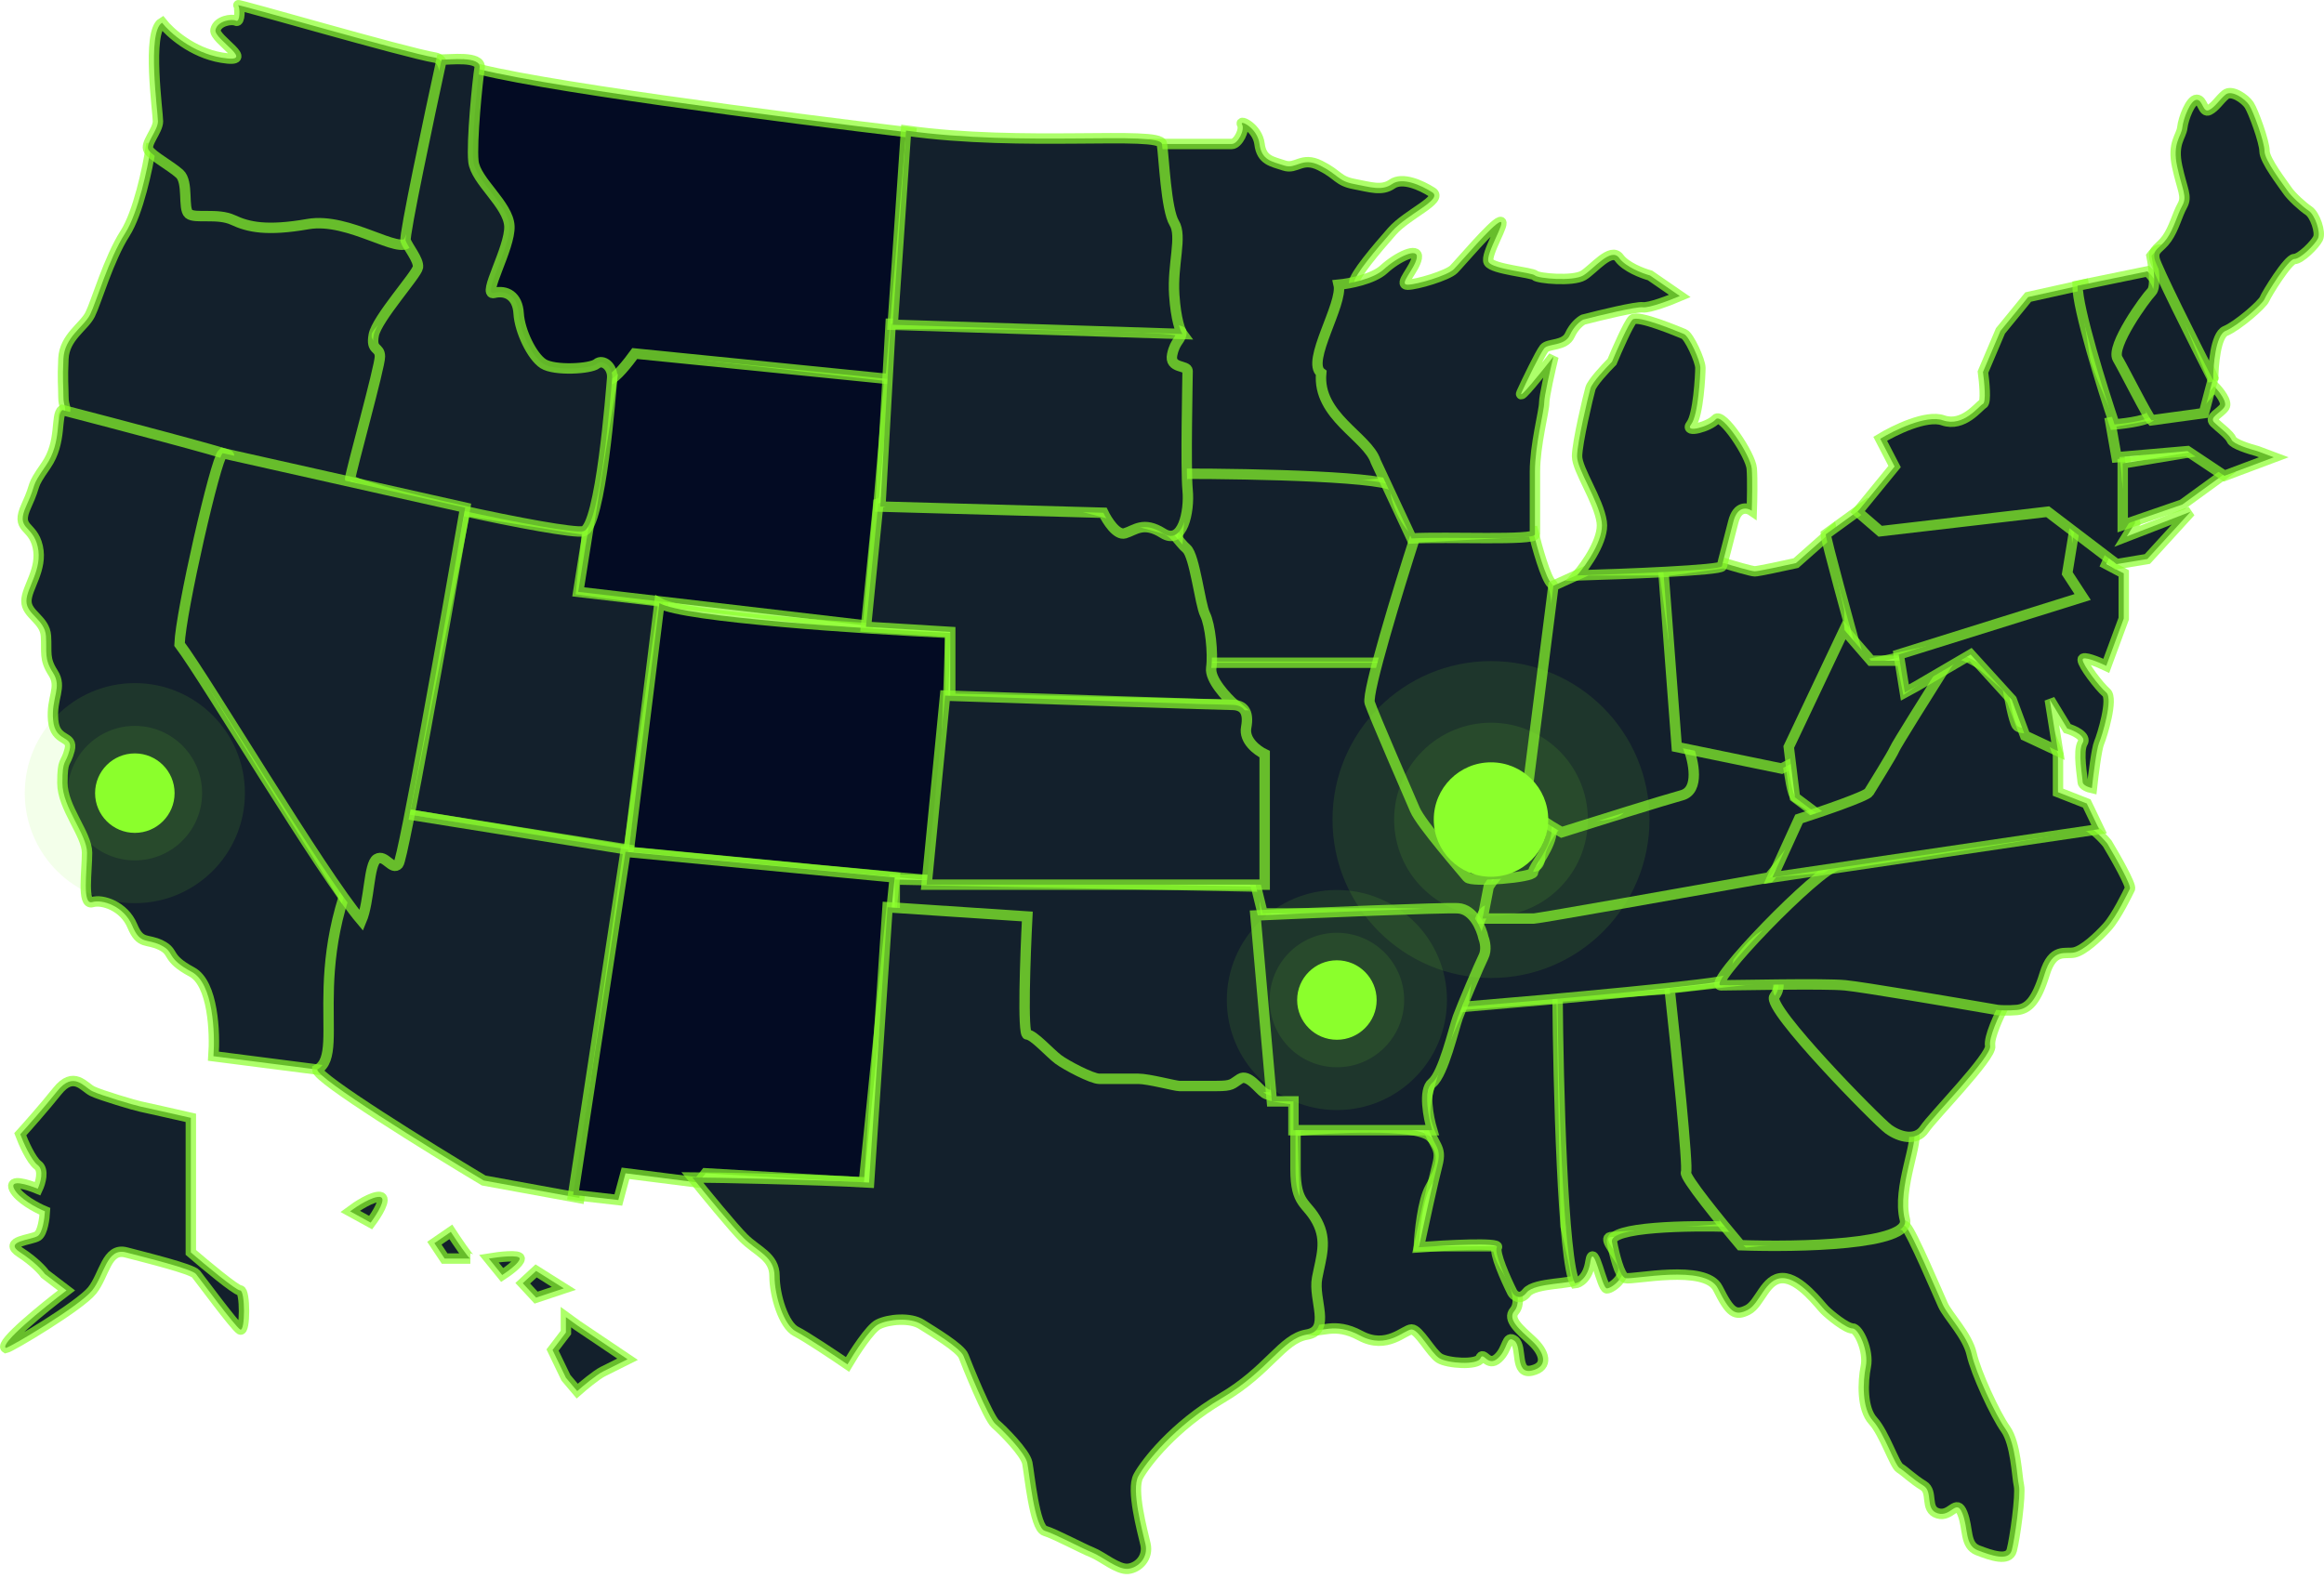 <svg viewBox="0 0 446 303" fill="none" xmlns="http://www.w3.org/2000/svg">
<path d="M24.003 44.792C26.527 40.848 28.341 32.236 28.933 28.424C32.088 28.424 53.978 40.256 58.119 40.453C62.261 40.651 76.854 44.792 78.037 45.581C79.221 46.37 81.784 47.158 82.376 50.117C82.968 53.075 72.713 63.329 72.318 64.316C71.924 65.302 76.262 66.287 74.685 68.062C73.107 69.837 68.769 95.08 67.191 94.291C65.613 93.502 11.381 81.275 12.17 79.698C12.959 78.12 12.17 78.317 12.17 76.148C12.17 73.979 11.973 72.993 12.17 68.851C12.367 64.71 16.114 62.738 17.297 60.371C18.481 58.005 20.847 49.722 24.003 44.792Z" fill="#13202C" stroke="#8BFF2C" stroke-opacity="0.7" stroke-width="2"/>
<path d="M42.54 11.07C36.86 10.123 32.548 6.205 31.102 4.365C28.144 6.139 30.313 21.521 30.313 23.296C30.313 25.071 27.75 27.635 28.538 28.818C29.327 30.001 32.68 31.776 34.455 33.354C36.229 34.932 35.046 40.059 36.229 41.045C37.413 42.031 41.751 40.848 44.709 42.228C47.667 43.609 51.217 44.398 59.105 43.017C66.994 41.637 76.854 49.13 78.432 46.37C80.009 43.609 89.475 12.056 83.559 11.07C77.643 10.084 45.301 0.618 45.695 1.012C46.09 1.406 46.09 4.365 45.301 3.97C44.512 3.576 41.751 3.97 41.357 5.745C40.962 7.52 49.639 12.253 42.54 11.07Z" fill="#13202C" stroke="#8BFF2C" stroke-opacity="0.7" stroke-width="2"/>
<path d="M43.92 87.389C43.289 86.915 22.359 81.407 11.973 78.712C10.592 79.698 11.973 84.825 8.818 89.361C5.662 93.897 7.24 92.319 5.071 97.052C2.901 101.785 6.254 100.602 7.24 104.94C8.226 109.279 5.071 112.829 5.071 115.392C5.071 117.956 8.62 118.942 8.818 122.097C9.015 125.253 8.423 126.436 10.198 129.197C11.973 131.958 9.804 133.93 10.198 138.268C10.592 142.607 14.142 141.029 13.353 143.987C12.565 146.945 11.973 145.565 11.973 150.298C11.973 155.031 16.706 160.158 16.706 163.708C16.706 167.258 15.72 173.766 17.692 173.174C19.664 172.582 23.805 173.963 25.383 177.71C26.961 181.457 28.144 180.076 30.905 181.457C33.666 182.837 31.694 183.823 36.821 186.584C40.923 188.793 41.291 198.285 40.962 202.755L62.458 205.516C64.233 205.056 67.309 203.623 65.416 201.572C63.05 199.008 67.191 193.289 67.782 191.12C68.374 188.95 72.318 187.767 70.938 186.584C69.557 185.401 69.952 179.09 69.36 177.71C68.769 176.329 36.032 124.858 35.835 122.097C35.638 119.336 44.709 87.98 43.92 87.389Z" fill="#13202C" stroke="#8BFF2C" stroke-opacity="0.7" stroke-width="2"/>
<path d="M120.634 163.313L77.643 156.214L89.278 98.038L112.746 101.785L111.562 113.223L127.339 115.392L120.634 163.313Z" fill="#13202C" stroke="#8BFF2C" stroke-opacity="0.7" stroke-width="2"/>
<path d="M110.971 113.617L118.465 66.287L170.725 72.204L166.583 120.125L110.971 113.617Z" fill="#030B23" stroke="#8BFF2C" stroke-opacity="0.7" stroke-width="2"/>
<path d="M97.561 69.443C84.624 58.242 86.912 26.912 89.672 12.647C100.4 16.118 150.938 22.639 174.866 25.466L170.922 72.795L121.817 67.865C120.634 69.509 118.031 72.795 117.084 72.795C115.901 72.795 113.732 83.445 97.561 69.443Z" fill="#030B23" stroke="#8BFF2C" stroke-opacity="0.7" stroke-width="2"/>
<path d="M120.634 163.511L126.55 115.787C131.283 118.469 165.729 120.717 182.36 121.506C181.965 137.348 180.822 169.032 179.402 169.032C177.982 169.032 139.632 165.351 120.634 163.511Z" fill="#030B23" stroke="#8BFF2C" stroke-opacity="0.7" stroke-width="2"/>
<path d="M77.84 46.172C77.525 45.226 82.31 22.639 84.742 11.464C86.123 11.464 92.433 10.675 92.039 13.042C91.645 15.408 90.461 27.241 90.856 30.988C91.25 34.734 97.561 39.27 97.758 43.411C97.955 47.553 92.433 56.822 94.8 56.23C97.166 55.638 99.336 56.822 99.533 60.174C99.73 63.527 102.097 68.457 104.266 69.837C106.435 71.218 113.337 70.823 114.521 69.837C115.704 68.851 117.676 70.429 117.479 72.598C117.282 74.767 115.309 101.193 111.957 101.982C108.604 102.771 66.994 93.699 67.191 91.924C67.388 90.15 72.91 70.429 72.91 68.457C72.91 66.485 71.135 67.471 71.727 64.316C72.318 61.16 80.009 52.68 80.207 51.3C80.404 49.919 78.234 47.356 77.84 46.172Z" fill="#13202C" stroke="#8BFF2C" stroke-opacity="0.7" stroke-width="2"/>
<path d="M92.828 226.617C82.179 220.241 60.88 207.054 60.88 205.319C66.994 201.966 56.344 182.837 73.896 155.622L120.634 163.116L111.168 229.969L92.828 226.617Z" fill="#13202C" stroke="#8BFF2C" stroke-opacity="0.7" stroke-width="2"/>
<path d="M89.278 97.446L42.737 86.994C41.357 88.177 34.652 117.561 34.454 123.675C39.779 130.774 61.669 167.652 69.36 176.724C70.938 172.977 70.741 165.877 72.318 164.891C73.896 163.905 75.276 167.258 76.46 165.877C77.406 164.773 85.4 119.796 89.278 97.446Z" fill="#13202C" stroke="#8BFF2C" stroke-opacity="0.7" stroke-width="2"/>
<path d="M242.508 170.216L171.711 168.835V175.738C175.589 176.592 184.214 178.656 187.684 180.076C192.023 181.851 191.629 200.98 192.615 203.741C193.601 206.502 216.082 210.643 225.745 210.643H244.677C245.137 204.004 245.782 189.897 244.677 186.584C243.573 183.271 242.771 174.291 242.508 170.216Z" fill="#13202C" stroke="#8BFF2C" stroke-opacity="0.7" stroke-width="2"/>
<path d="M236.395 27.635H221.407V69.048C221.407 73.308 225.482 87.389 227.52 93.897C240.733 94.028 267.159 93.818 267.159 91.924C267.159 89.558 264.99 86.206 262.426 83.642C259.862 81.078 256.313 77.331 256.313 75.359C256.313 73.387 255.524 68.457 256.313 65.104C257.101 61.752 259.862 55.638 259.862 54.258C259.862 52.877 264.201 47.75 267.159 44.398C270.117 41.045 277.019 38.284 274.85 36.904C272.681 35.523 269.131 33.946 267.159 35.326C265.187 36.706 263.018 35.918 259.862 35.326C256.707 34.734 256.904 33.551 253.354 31.776C249.805 30.001 248.819 32.565 246.452 31.776C244.086 30.988 242.114 30.79 241.719 27.635C241.325 24.48 237.775 22.902 238.367 23.888C238.958 24.874 237.578 27.635 236.395 27.635Z" fill="#13202C" stroke="#8BFF2C" stroke-opacity="0.7" stroke-width="2"/>
<path d="M225.351 112.631L226.929 90.938C240.536 90.938 267.75 91.491 267.75 93.699C267.75 96.46 270.511 101.982 272.681 102.574C274.85 103.165 276.033 108.884 277.216 112.631C278.4 116.378 272.089 115.392 270.511 117.956C268.934 120.519 270.709 124.266 267.75 126.238C264.792 128.211 268.934 131.563 267.75 131.563C266.804 131.563 265.515 129.197 264.99 128.013H231.464L225.351 112.631Z" fill="#13202C" stroke="#8BFF2C" stroke-opacity="0.7" stroke-width="2"/>
<path d="M118.662 230.364L109.985 229.378L120.042 163.511L171.711 168.441L165.794 227.011L135.425 225.236L134.044 227.011L120.042 225.236L118.662 230.364Z" fill="#030B23" stroke="#8BFF2C" stroke-opacity="0.7" stroke-width="2"/>
<path d="M264.99 127.225H230.478L242.311 175.343H268.145C272.615 175.343 281.673 175.698 282.147 177.118C282.62 178.538 280.766 180.865 279.78 181.851H285.696C286.091 180.536 286.88 177.394 286.88 175.343C286.88 172.779 287.866 167.849 286.88 163.314C285.894 158.778 281.555 157.397 279.78 154.834C278.005 152.27 280.766 149.706 279.78 146.748C278.794 143.79 275.639 147.143 275.244 145.17C274.85 143.198 274.258 141.226 270.709 139.649C267.869 138.387 265.713 130.84 264.99 127.225Z" fill="#13202C" stroke="#8BFF2C" stroke-opacity="0.7" stroke-width="2"/>
<path d="M251.185 255.212C249.292 254.581 248.293 229.575 248.03 217.151C255.655 216.428 271.616 215.613 274.456 218.137C278.005 221.292 276.231 224.842 274.456 227.997C273.036 230.522 272.418 236.543 272.286 239.238H287.471C287.471 239.83 287.826 241.565 289.246 243.774C291.021 246.535 292.007 250.085 290.627 251.662C289.246 253.24 291.613 255.212 293.979 257.381C296.346 259.551 297.332 262.311 293.979 263.1C290.627 263.889 292.204 258.565 290.627 257.381C289.049 256.198 289.443 258.959 287.471 260.734C285.499 262.509 284.71 259.353 284.119 260.734C283.527 262.114 277.808 261.72 276.231 260.734C274.653 259.748 272.286 255.212 270.906 255.212C269.525 255.212 266.173 259.156 261.046 256.395C255.918 253.634 253.552 256.001 251.185 255.212Z" fill="#13202C" stroke="#8BFF2C" stroke-opacity="0.7" stroke-width="2"/>
<path d="M299.698 191.514L280.372 192.895C279.583 194.275 272.286 210.052 273.667 215.179C275.047 220.306 276.822 219.912 275.836 223.659C275.047 226.656 273.141 235.426 272.286 239.435C277.545 239.041 287.905 238.489 287.274 239.435C286.643 240.382 288.983 245.615 290.232 248.113C290.627 248.77 291.731 249.69 292.993 248.113C294.571 246.141 302.262 246.535 302.459 245.549C302.617 244.76 301.21 238.515 300.487 235.491L299.698 191.514Z" fill="#13202C" stroke="#8BFF2C" stroke-opacity="0.7" stroke-width="2"/>
<path d="M166.189 120.322L168.555 96.657C173.157 95.08 183.267 92.003 186.896 92.319C191.355 92.707 220.018 100.527 223.048 101.354L223.182 101.39C225.351 101.982 226.14 103.954 227.717 105.335C229.295 106.715 230.281 115.984 231.267 117.956C232.253 119.928 232.845 125.45 232.45 128.211C232.135 130.419 235.343 133.864 236.986 135.31L182.36 134.127V121.308L166.189 120.322Z" fill="#13202C" stroke="#8BFF2C" stroke-opacity="0.7" stroke-width="2"/>
<path d="M168.95 97.249L170.922 62.146C172.894 62.146 226.732 62.146 226.732 63.724C226.732 65.302 225.548 65.302 224.957 68.062C224.365 70.823 227.915 70.034 227.915 71.218C227.915 72.401 227.52 89.952 227.915 94.094C228.309 98.235 226.929 104.743 223.182 102.376C219.435 100.01 217.857 101.785 215.885 102.376C214.307 102.85 212.467 99.944 211.744 98.432L168.95 97.249Z" fill="#13202C" stroke="#8BFF2C" stroke-opacity="0.7" stroke-width="2"/>
<path d="M305.22 242.196C304.747 245.352 303.051 246.272 302.262 246.338C299.895 242.236 299.041 207.948 298.909 191.317L321.588 189.739C324.546 198.548 330.66 216.914 331.448 219.912C332.434 223.659 331.448 224.842 330.462 227.209C329.674 229.102 330.791 233.782 331.448 235.886C324.678 236.412 310.781 237.463 309.361 237.463C307.586 237.463 309.558 239.633 311.136 242.196C312.714 244.76 309.361 247.324 308.375 247.324C307.389 247.324 305.811 238.252 305.22 242.196Z" fill="#13202C" stroke="#8BFF2C" stroke-opacity="0.7" stroke-width="2"/>
<path d="M242.705 169.821H177.824L181.374 133.535C198.991 134.127 234.659 135.31 236.395 135.31C238.564 135.31 239.747 136.493 239.156 139.649C238.682 142.173 241.325 144.119 242.705 144.776V169.821Z" fill="#13202C" stroke="#8BFF2C" stroke-opacity="0.7" stroke-width="2"/>
<path d="M311.925 245.352C310.821 245.036 309.756 240.619 309.361 238.449C308.648 235.452 324.315 235.228 332.237 235.491L335.393 238.449C338.285 238.121 345.568 237.463 351.564 237.463C357.559 237.463 359.32 236.149 359.452 235.491C361.161 235.097 364.816 234.545 365.762 235.491C366.946 236.675 371.876 248.31 372.862 250.479C373.848 252.648 377.595 256.395 378.384 259.945C379.173 263.495 382.919 271.58 384.892 274.341C386.864 277.102 387.061 283.413 387.455 285.187C387.85 286.962 386.666 295.442 386.075 297.612C385.483 299.781 382.131 298.598 379.567 297.612C377.003 296.626 377.792 293.47 376.609 290.512C375.426 287.554 374.44 291.301 371.876 290.512C369.312 289.723 371.087 286.371 369.115 285.187C367.143 284.004 365.565 282.427 364.579 281.835C363.593 281.243 361.621 275.13 359.452 272.763C357.283 270.397 357.48 265.27 358.071 262.311C358.663 259.353 356.691 255.015 355.508 255.015C354.324 255.015 351.169 252.451 350.183 251.465C349.197 250.479 345.45 245.352 342.098 245.352C338.745 245.352 337.759 250.282 335.393 251.465C333.026 252.648 332.04 252.057 329.674 247.324C327.307 242.591 313.305 245.746 311.925 245.352Z" fill="#13202C" stroke="#8BFF2C" stroke-opacity="0.7" stroke-width="2"/>
<path d="M171.316 62.343L173.88 25.071C196.164 28.227 222.59 25.071 222.985 27.635C223.379 30.199 223.773 40.256 225.351 42.82C226.929 45.384 224.957 50.708 225.351 56.624C225.667 61.357 226.534 63.592 226.929 64.118L171.316 62.343Z" fill="#13202C" stroke="#8BFF2C" stroke-opacity="0.7" stroke-width="2"/>
<path d="M343.281 187.176L320.405 189.739C321.654 201.177 324.033 224.25 323.56 225.039C323.087 225.828 330.331 234.702 334.012 239.041C345.056 239.435 366.827 239.002 365.565 234.111C363.988 227.997 368.523 218.729 367.143 216.954C365.762 215.179 364.579 213.996 363.002 211.235C361.424 208.474 358.466 204.924 356.691 204.135C354.916 203.347 349.394 197.233 348.408 195.853C347.422 194.472 343.281 191.317 341.703 190.725C340.441 190.252 342.229 188.162 343.281 187.176Z" fill="#13202C" stroke="#8BFF2C" stroke-opacity="0.7" stroke-width="2"/>
<path d="M355.113 182.64C352.431 182.798 345.319 185.992 342.098 187.57C340.52 188.324 342.098 189.148 340.52 191.317C338.942 193.486 360.241 215.179 362.41 216.757C364.579 218.334 367.735 219.123 369.312 216.757C370.89 214.39 382.328 202.755 381.933 200.783C381.618 199.205 383.643 194.867 384.694 192.895L374.44 184.612C371.416 184.941 365.013 185.401 363.593 184.612C361.818 183.626 358.466 182.443 355.113 182.64Z" fill="#13202C" stroke="#8BFF2C" stroke-opacity="0.7" stroke-width="2"/>
<path d="M299.304 173.765L285.302 174.752C283.251 175.54 281.424 187.439 280.766 193.289C297.463 191.909 331.094 188.911 332.04 187.964C332.987 187.018 333.486 185.335 333.618 184.612C334.538 183.363 336.773 180.628 338.351 179.682C340.323 178.498 342.295 177.907 343.478 176.921C344.425 176.132 345.056 175.146 345.253 174.752C347.422 173.437 351.919 170.807 352.55 170.807C353.181 170.807 353.601 167.784 353.733 166.272L299.304 170.807V173.765Z" fill="#13202C" stroke="#8BFF2C" stroke-opacity="0.7" stroke-width="2"/>
<path d="M399.091 158.383C397.671 159.014 367.603 163.774 352.747 166.074C349 166.657 327.307 189.148 330.265 189.148C333.223 189.148 349.986 188.753 354.127 189.148C357.44 189.463 374.966 192.434 383.314 193.881C383.84 193.946 385.325 194.038 387.061 193.881C389.23 193.683 390.808 192.106 392.386 186.978C393.963 181.851 396.33 183.231 398.105 182.837C399.879 182.443 402.64 179.879 404.415 177.907C406.19 175.935 408.359 171.399 408.754 170.61C409.069 169.979 405.993 164.562 404.415 161.933C403.232 160.487 400.51 157.752 399.091 158.383Z" fill="#13202C" stroke="#8BFF2C" stroke-opacity="0.7" stroke-width="2"/>
<path d="M292.204 165.877C290.035 164.891 287.274 167.652 285.696 170.216L284.513 176.329H294.374C295.162 176.329 324.809 171.07 339.534 168.441C342.492 164.891 348.408 157.516 348.408 156.411C348.408 155.031 345.45 153.65 344.661 153.059C343.873 152.467 343.478 148.72 343.084 146.551C342.768 144.815 340.586 143.33 339.534 142.804C338.614 143.198 336.418 143.987 334.998 143.987C333.223 143.987 329.082 141.621 328.096 140.635C327.11 139.649 323.955 139.649 324.546 141.621C325.138 143.593 320.208 144.579 319.616 146.551C319.024 148.523 317.841 150.298 315.277 150.889C312.714 151.481 311.531 154.045 310.939 155.228C310.347 156.411 305.417 157.003 302.459 156.411C299.501 155.82 295.557 162.13 295.557 164.299C295.557 166.469 294.374 166.863 292.204 165.877Z" fill="#13202C" stroke="#8BFF2C" stroke-opacity="0.7" stroke-width="2"/>
<path d="M294.221 101.982L271.542 103.165C268.387 112.96 262.234 133.022 262.865 134.916C263.654 137.282 270.359 152.664 271.542 155.425C272.726 158.186 280.811 167.455 281.6 168.441C282.389 169.427 294.221 168.441 294.221 167.455C294.221 166.469 297.771 162.525 297.771 159.369C297.771 156.214 300.335 150.495 300.335 149.312C300.335 148.129 301.321 145.959 300.335 142.41C299.349 138.86 301.124 134.521 300.335 132.549C299.546 130.577 299.546 124.464 299.151 123.28C298.757 122.097 299.151 113.223 297.771 112.04C296.667 111.093 294.944 104.94 294.221 101.982Z" fill="#13202C" stroke="#8BFF2C" stroke-opacity="0.7" stroke-width="2"/>
<path d="M265.581 51.694C263.53 53.587 258.942 54.455 256.904 54.652C257.771 58.334 250.593 69.443 253.552 71.612C252.763 79.895 262.462 83.83 264.004 88.572L270.906 103.362C277.677 102.968 294.571 103.836 294.571 102.574V90.544C294.571 85.417 296.346 78.909 296.346 77.331C296.346 76.069 297.529 70.889 298.12 68.457C295.754 71.481 291.218 77.094 292.007 75.359C292.993 73.19 295.557 67.865 296.346 66.879C297.134 65.893 300.29 66.485 301.276 64.316C302.065 62.58 303.314 61.62 303.84 61.357C307.126 60.503 314.015 58.833 315.278 58.991C316.54 59.149 320.536 57.61 322.377 56.822L316.658 52.877C315.212 52.483 312.004 51.26 310.742 49.525C309.164 47.356 305.812 51.694 303.84 52.877C301.867 54.061 295.162 53.469 294.571 52.877C293.979 52.286 286.485 51.694 285.696 50.314C284.908 48.933 289.246 42.228 287.866 42.623C286.485 43.017 280.175 50.511 278.991 51.694C277.808 52.877 271.892 54.652 270.117 54.652C268.342 54.652 271.497 51.694 271.892 49.525C272.286 47.356 268.145 49.328 265.581 51.694Z" fill="#13202C" stroke="#8BFF2C" stroke-opacity="0.7" stroke-width="2"/>
<path d="M142.721 237.66C140.67 235.609 135.293 229.049 132.861 226.025C136.213 226.025 156.657 226.42 166.781 227.011L170.33 174.16L197.15 175.935C196.756 183.494 196.204 198.613 197.15 198.613C198.334 198.613 201.489 202.163 203.067 203.346C204.644 204.53 209.574 207.093 210.955 207.093H218.449C220.421 207.093 225.548 208.474 226.337 208.474H233.437C236.592 208.474 236.395 208.079 237.972 207.093C239.55 206.107 241.522 209.065 242.705 209.854C243.652 210.485 247.044 210.906 248.621 211.037V224.447C248.621 231.35 250.791 230.758 252.763 234.505C254.735 238.252 253.552 241.21 252.763 245.351C251.974 249.493 255.524 255.409 250.791 256.198C246.058 256.987 243.494 263.1 234.423 268.425C225.351 273.749 219.829 280.849 218.449 283.412C217.068 285.976 219.238 293.864 219.829 296.428C220.421 298.992 218.449 300.964 216.477 301.161C214.505 301.358 211.547 298.795 209.574 298.006C207.602 297.217 202.475 294.456 200.503 293.864C198.531 293.273 197.545 282.821 197.15 280.849C196.756 278.877 192.417 274.538 191.037 273.355C189.657 272.172 185.515 261.917 184.924 260.339C184.332 258.762 179.007 255.606 176.838 254.226C174.669 252.845 170.527 253.24 168.555 254.226C166.978 255.015 163.954 259.682 162.639 261.917C160.141 260.208 154.672 256.553 152.779 255.606C150.412 254.423 148.637 248.704 148.637 244.957C148.637 241.21 145.285 240.224 142.721 237.66Z" fill="#13202C" stroke="#8BFF2C" stroke-opacity="0.7" stroke-width="2"/>
<path d="M244.086 211.432L240.93 175.737C252.631 175.212 276.783 174.199 279.78 174.357C282.778 174.515 284.316 178.235 284.71 180.076C284.973 180.733 285.341 182.364 284.71 183.626C283.922 185.203 280.569 193.092 279.78 195.261C278.991 197.43 277.019 206.107 274.85 207.882C273.115 209.302 274.127 214.521 274.85 216.954H248.227V211.432H244.086Z" fill="#13202C" stroke="#8BFF2C" stroke-opacity="0.7" stroke-width="2"/>
<path d="M304.628 109.476L298.12 112.434C296.411 125.844 292.954 152.98 292.796 154.242C292.638 155.504 297.332 158.449 299.698 159.764C305.943 157.792 319.301 153.611 322.771 152.664C326.242 151.718 325.006 146.091 323.955 143.396L319.419 109.476H304.628Z" fill="#13202C" stroke="#8BFF2C" stroke-opacity="0.7" stroke-width="2"/>
<path d="M330.857 108.095L319.222 109.673L321.785 143.396L341.9 147.537L344.661 146.156C345.845 145.565 346.831 140.043 346.831 139.254C346.831 138.465 348.605 135.507 349.591 134.127C350.578 132.746 354.916 129.197 354.916 127.422V116.97L351.564 101.982L344.661 108.095C342.295 108.621 337.404 109.673 336.773 109.673C336.142 109.673 332.566 108.621 330.857 108.095Z" fill="#13202C" stroke="#8BFF2C" stroke-opacity="0.7" stroke-width="2"/>
<path d="M307.389 100.207C307.863 103.52 304.431 108.424 302.656 110.462C311.859 110.199 330.305 109.476 330.462 108.687C330.66 107.701 331.646 104.151 332.632 100.207C333.421 97.052 335.327 97.446 336.181 98.038C336.247 96.197 336.339 92.003 336.181 89.952C335.984 87.389 330.462 79.106 329.279 80.487C328.096 81.867 323.166 83.247 324.546 81.472C325.927 79.698 326.321 72.007 326.321 70.626C326.321 69.246 324.152 64.513 323.166 64.118C322.18 63.724 314.291 60.371 313.305 61.357C312.517 62.146 310.347 67.076 309.361 69.443C308.112 70.692 305.535 73.466 305.22 74.57C304.826 75.951 302.656 85.022 302.656 87.586C302.656 90.15 306.798 96.066 307.389 100.207Z" fill="#13202C" stroke="#8BFF2C" stroke-opacity="0.7" stroke-width="2"/>
<path d="M358.269 96.855L350.38 102.574C350.38 103.52 354.85 119.796 357.085 127.816L397.71 118.942L401.654 113.814L398.696 107.701C398.762 105.269 398.657 100.404 397.71 100.404C396.763 100.404 396.001 97.118 395.738 95.474L392.188 93.502L361.424 100.404L358.269 96.855Z" fill="#13202C" stroke="#8BFF2C" stroke-opacity="0.7" stroke-width="2"/>
<path d="M349.986 157.2L344.464 153.059L343.281 143.395L353.93 120.914L359.057 126.83H364.974L365.96 131.76C367.209 130.906 370.022 128.92 371.284 127.816C372.862 126.436 375.228 129.591 375.623 130.774C375.938 131.721 371.81 137.479 369.707 140.24C368.589 141.029 366.275 142.764 365.96 143.395C365.644 144.026 364.382 150.1 363.79 153.059L355.311 158.186L349.986 157.2Z" fill="#13202C" stroke="#8BFF2C" stroke-opacity="0.7" stroke-width="2"/>
<path d="M402.837 159.172L340.126 168.441L345.253 157.2C349.526 155.82 358.19 152.861 358.663 152.073C359.255 151.087 363.199 144.776 363.593 143.79C363.909 143.001 370.298 132.812 373.454 127.816C373.848 127.225 374.834 125.962 375.623 125.647C376.412 125.331 379.238 126.962 380.553 127.816L385.286 131.958C385.615 133.995 386.43 138.308 387.061 139.254C387.692 140.201 391.136 139.649 392.78 139.254L394.949 144.776V152.073L400.471 154.242L402.837 159.172Z" fill="#13202C" stroke="#8BFF2C" stroke-opacity="0.7" stroke-width="2"/>
<path d="M378.187 125.647L367.735 131.76L365.565 132.944L364.382 125.647L399.682 114.603L396.724 110.068L398.696 98.038L406.782 102.574L404.218 108.293L407.57 110.068V118.745L404.218 127.816C402.706 127.093 399.682 125.844 399.682 126.633C399.682 127.619 402.837 131.76 404.218 132.944C405.598 134.127 403.429 141.226 402.837 142.607C402.364 143.711 401.72 148.852 401.457 151.284C400.865 151.152 399.682 150.732 399.682 150.101C399.682 149.312 398.696 144.184 399.682 142.607C400.471 141.345 398.039 140.24 396.724 139.846L393.372 134.324L394.949 144.184L388.639 141.226L386.075 134.324L378.187 125.647Z" fill="#13202C" stroke="#8BFF2C" stroke-opacity="0.7" stroke-width="2"/>
<path d="M363.593 89.558L356.494 98.235L360.832 101.982L392.977 98.235L406.19 108.293L412.106 107.307L420.389 98.235L408.162 102.968L409.74 100.404C409.214 97.972 408.162 92.792 408.162 91.53C408.162 89.952 406.782 80.684 406.19 79.106C405.598 77.528 402.246 70.034 402.049 68.457C401.891 67.195 400.537 58.728 399.879 54.652L389.23 57.019L383.906 63.527L380.553 71.415C380.816 73.321 381.184 77.213 380.553 77.528C379.764 77.923 376.806 82.064 372.862 80.684C369.707 79.579 363.528 82.59 360.832 84.233L363.593 89.558Z" fill="#13202C" stroke="#8BFF2C" stroke-opacity="0.7" stroke-width="2"/>
<path d="M422.755 86.403L407.373 88.966V100.799L418.811 96.855L427.488 90.544L422.755 86.403Z" fill="#13202C" stroke="#8BFF2C" stroke-opacity="0.7" stroke-width="2"/>
<path d="M421.572 78.12L405.007 81.078L406.19 87.783L419.797 86.6L426.897 91.333L436.363 87.783L433.207 86.6C431.695 86.206 428.593 85.219 428.277 84.431C427.883 83.445 425.911 82.064 424.925 81.078C423.939 80.092 426.108 79.303 426.897 78.12C427.528 77.173 425.845 75.096 424.925 74.176L421.572 78.12Z" fill="#13202C" stroke="#8BFF2C" stroke-opacity="0.7" stroke-width="2"/>
<path d="M412.106 52.089L398.696 54.85C398.696 59.267 403.429 74.439 405.796 81.473C408.228 81.275 413.053 80.605 412.895 79.501C412.698 78.12 412.106 69.246 410.726 67.471C409.345 65.696 410.726 62.738 410.726 61.357C410.726 59.977 413.289 58.794 414.078 56.624C414.709 54.889 413.027 52.877 412.106 52.089Z" fill="#13202C" stroke="#8BFF2C" stroke-opacity="0.7" stroke-width="2"/>
<path d="M422.953 79.303L412.895 80.684C412.106 79.895 407.768 71.218 406.387 68.851C405.007 66.485 411.712 57.216 412.895 56.033C413.842 55.086 413.289 51.037 412.895 49.131C413.552 48.21 414.985 46.922 415.459 49.131C415.932 51.339 421.835 65.696 424.727 72.598L422.953 79.303Z" fill="#13202C" stroke="#8BFF2C" stroke-opacity="0.7" stroke-width="2"/>
<path d="M427.094 63.527C425.201 64.316 424.728 70.166 424.728 72.993C421.112 65.893 413.802 51.3 413.487 49.722C413.092 47.75 414.473 47.75 415.853 45.778C417.234 43.806 417.825 41.242 418.811 39.467C419.797 37.693 418.811 36.509 417.825 31.974C416.839 27.438 418.614 26.255 418.811 24.48C419.009 22.705 420.389 19.155 421.572 19.155C422.755 19.155 422.755 21.719 423.939 21.127C425.122 20.535 425.911 19.155 427.094 18.169C428.277 17.183 430.841 18.958 431.63 20.141C432.419 21.324 434.588 27.241 434.588 29.015C434.588 30.79 438.138 35.326 438.926 36.509C439.715 37.693 441.885 39.665 443.068 40.453C444.251 41.242 445.434 44.595 444.843 45.778C444.251 46.961 441.49 49.722 440.307 49.722C439.124 49.722 434.982 56.427 434.588 57.413C434.193 58.399 429.46 62.541 427.094 63.527Z" fill="#13202C" stroke="#8BFF2C" stroke-opacity="0.7" stroke-width="2"/>
<path d="M17.692 247.718C15.325 250.676 2.112 258.565 1.126 258.762C-0.136 257.973 8.357 251.071 12.762 247.718L8.62 244.563C8.16 243.905 6.569 242.157 3.887 240.421C0.535 238.252 6.057 238.055 7.24 237.266C8.186 236.635 8.555 233.848 8.62 232.533C7.043 231.876 3.651 230.088 2.704 228.195C1.758 226.301 5.334 227.406 7.24 228.195C7.766 227.077 8.502 224.605 7.24 223.659C5.978 222.712 4.479 219.32 3.887 217.743C5.202 216.296 8.463 212.615 10.987 209.46C14.142 205.516 16.114 208.671 17.692 209.46C19.27 210.249 25.974 212.221 26.961 212.418C27.749 212.576 33.731 213.93 36.624 214.587V240.421C39.45 242.854 45.301 247.718 46.09 247.718C47.076 247.718 47.076 255.804 46.09 255.212C45.104 254.62 38.399 245.549 37.61 244.563C36.821 243.577 27.947 241.408 24.2 240.421C20.453 239.435 20.058 244.76 17.692 247.718Z" fill="#13202C" stroke="#8BFF2C" stroke-opacity="0.7" stroke-width="2"/>
<path d="M71.135 234.702L67.191 232.533C68.506 231.547 71.49 229.615 72.91 229.772C74.33 229.93 72.318 233.125 71.135 234.702Z" fill="#13202C" stroke="#8BFF2C" stroke-opacity="0.7" stroke-width="2"/>
<path d="M85.334 241.605L83.362 238.646L86.517 236.477C87.635 238.186 89.949 241.605 90.264 241.605H85.334Z" fill="#13202C" stroke="#8BFF2C" stroke-opacity="0.7" stroke-width="2"/>
<path d="M99.73 241.605C99.73 240.816 95.786 241.276 93.814 241.605L96.377 244.76C97.495 244.037 99.73 242.393 99.73 241.605Z" fill="#13202C" stroke="#8BFF2C" stroke-opacity="0.7" stroke-width="2"/>
<path d="M102.885 249.098L100.322 246.338L102.885 243.971L108.21 247.324L102.885 249.098Z" fill="#13202C" stroke="#8BFF2C" stroke-opacity="0.7" stroke-width="2"/>
<path d="M108.604 255.804V252.845L110.774 254.423L120.437 260.931L115.704 263.297C114.442 263.929 111.891 266.058 110.774 267.044L108.604 264.481L106.041 259.156L108.604 255.804Z" fill="#13202C" stroke="#8BFF2C" stroke-opacity="0.7" stroke-width="2"/>
<circle cx="286.139" cy="157.326" r="30.42" fill="#8BFF2C" fill-opacity="0.1"/>
<circle cx="286.139" cy="157.326" r="18.59" fill="#8BFF2C" fill-opacity="0.1"/>
<circle cx="286.139" cy="157.326" r="10.985" fill="#8BFF2C"/>
<circle cx="256.564" cy="191.971" r="21.125" fill="#8BFF2C" fill-opacity="0.1"/>
<circle cx="256.564" cy="191.971" r="12.91" fill="#8BFF2C" fill-opacity="0.1"/>
<circle cx="256.564" cy="191.971" r="7.629" fill="#8BFF2C"/>
<circle cx="25.877" cy="152.256" r="21.125" fill="#8BFF2C" fill-opacity="0.1"/>
<circle cx="25.877" cy="152.256" r="12.91" fill="#8BFF2C" fill-opacity="0.1"/>
<circle cx="25.877" cy="152.256" r="7.629" fill="#8BFF2C"/>
</svg>
